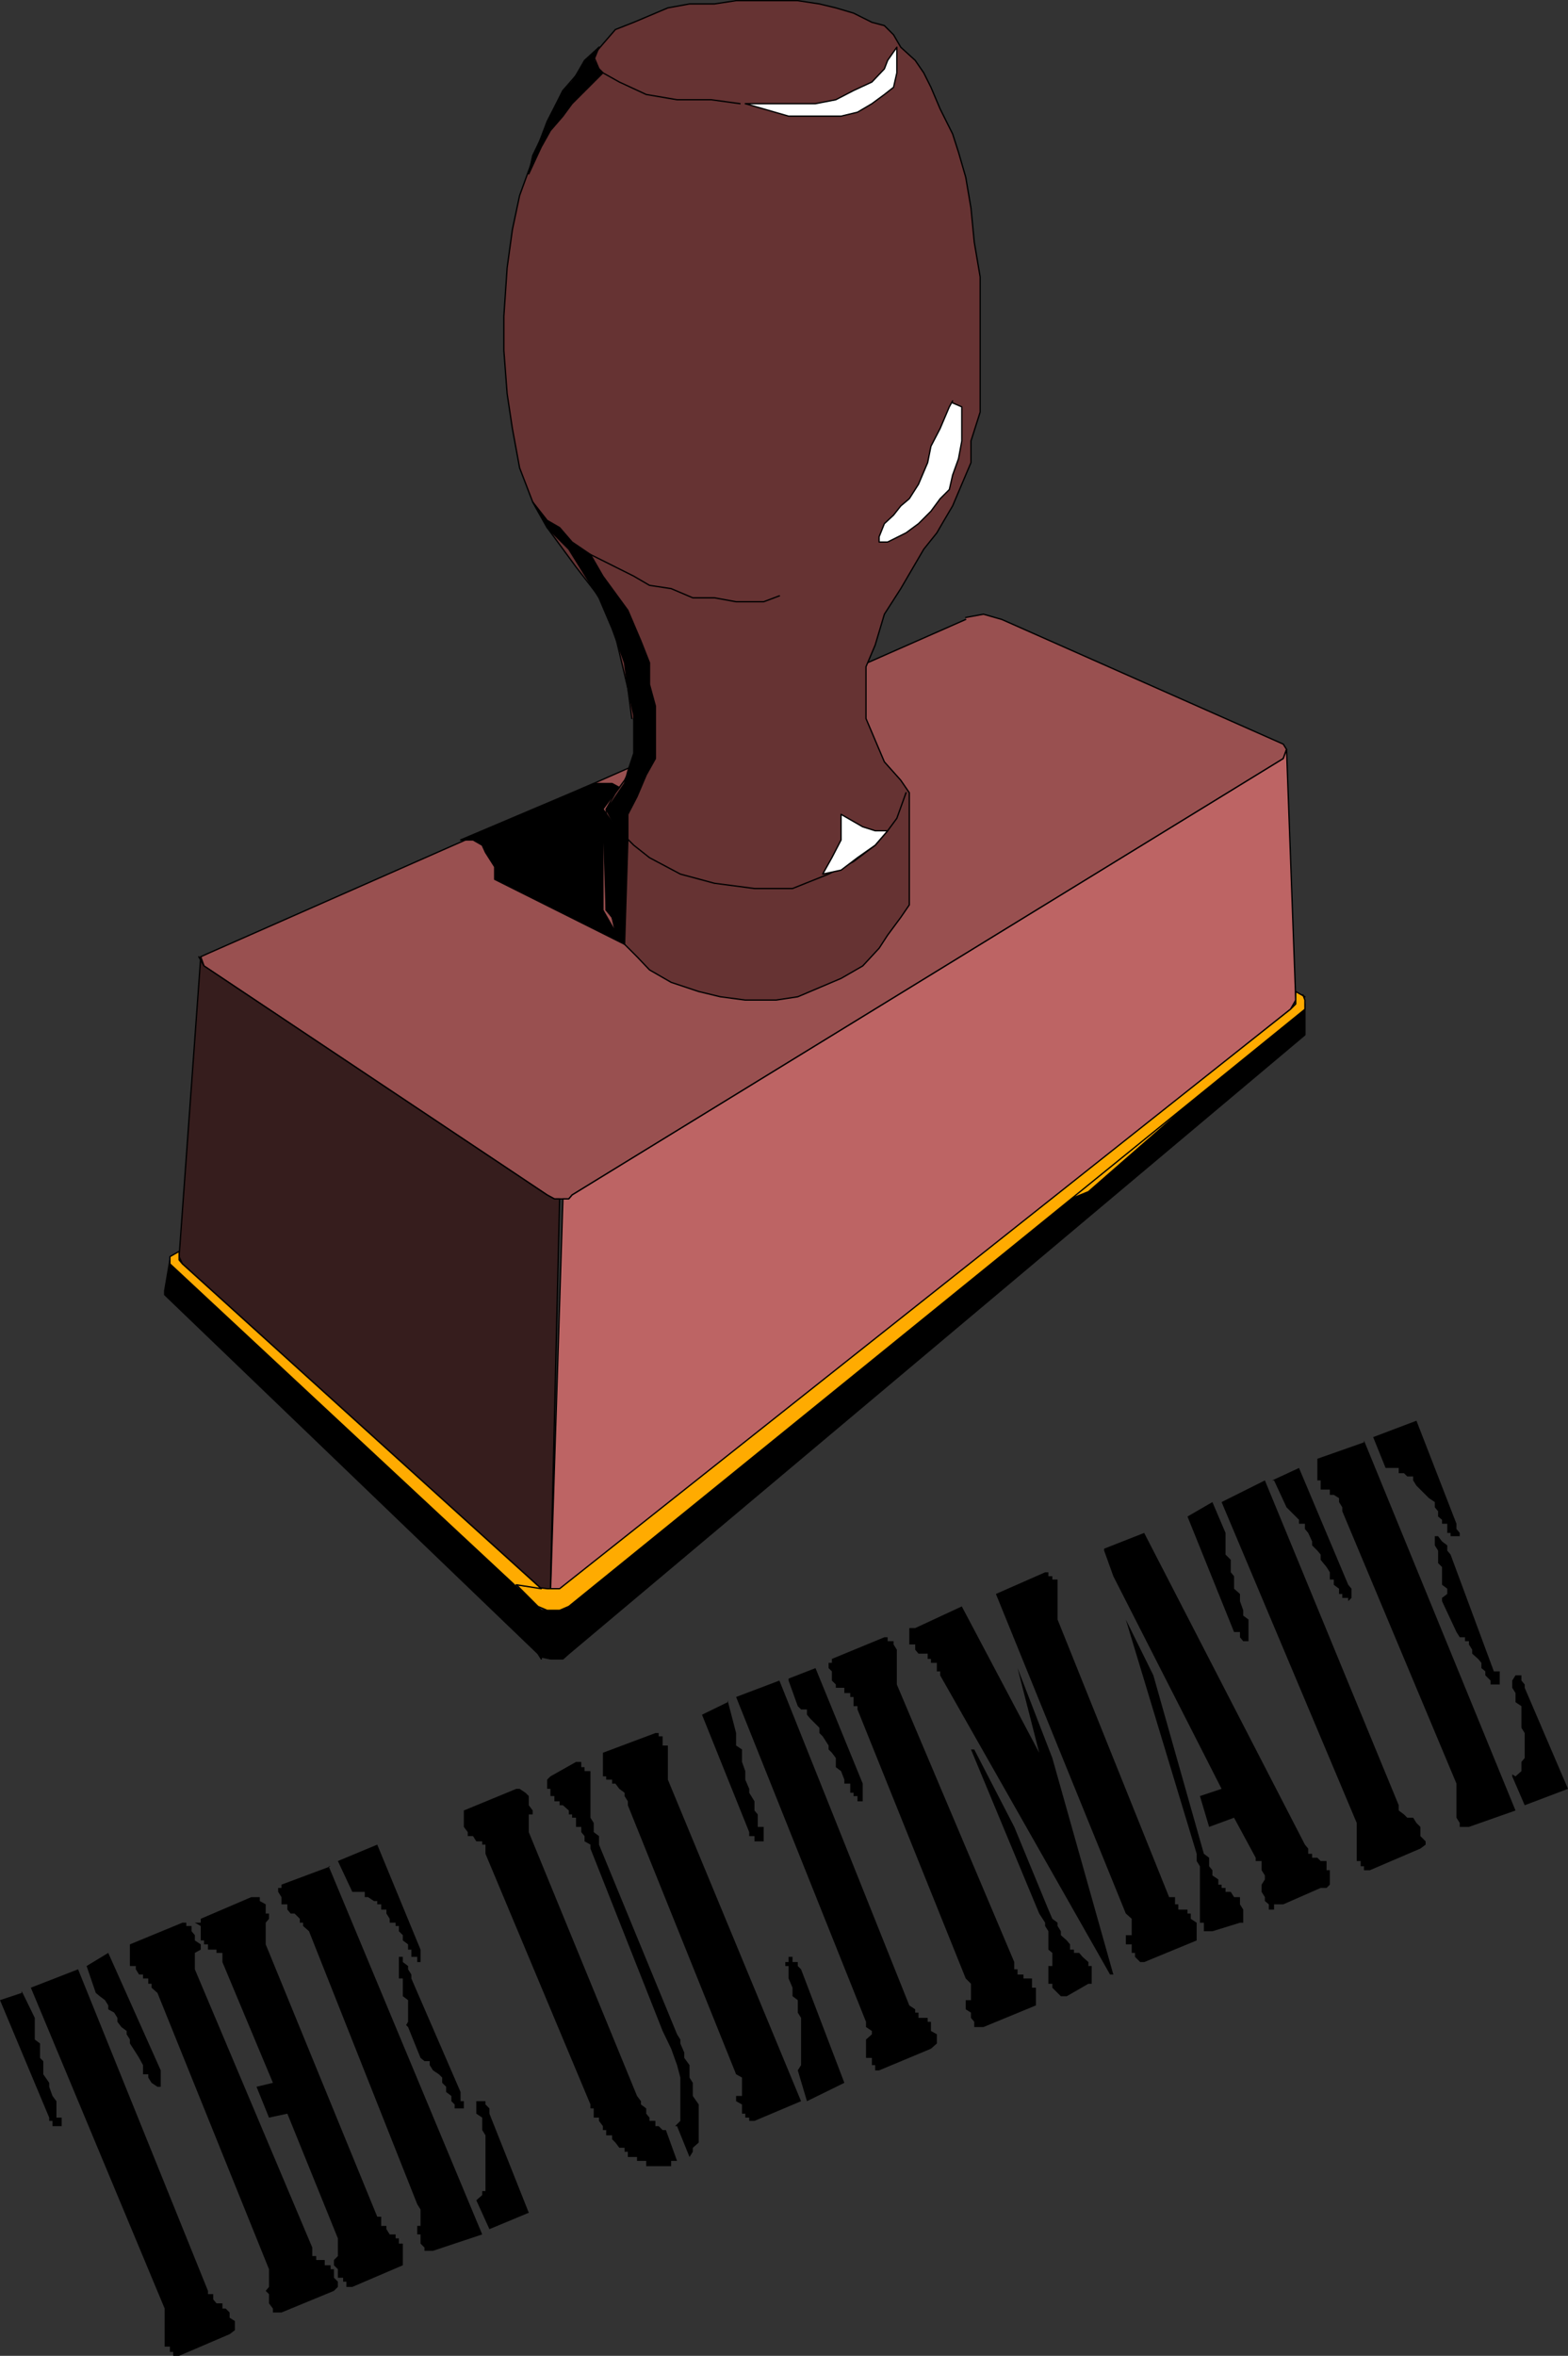 <?xml version="1.0" encoding="UTF-8" standalone="no"?>
<svg
   version="1.0"
   width="102.197mm"
   height="153.488mm"
   id="svg64"
   sodipodi:docname="The Ultimate.wmf"
   xmlns:inkscape="http://www.inkscape.org/namespaces/inkscape"
   xmlns:sodipodi="http://sodipodi.sourceforge.net/DTD/sodipodi-0.dtd"
   xmlns="http://www.w3.org/2000/svg"
   xmlns:svg="http://www.w3.org/2000/svg">
  <rect width="100%" height="100%" fill="#333333" stroke="none"/>
  <sodipodi:namedview
     id="namedview64"
     pagecolor="#ffffff"
     bordercolor="#000000"
     borderopacity="0.25"
     inkscape:showpageshadow="2"
     inkscape:pageopacity="0.0"
     inkscape:pagecheckerboard="0"
     inkscape:deskcolor="#d1d1d1"
     inkscape:document-units="mm" />
  <defs
     id="defs1">
    <pattern
       id="WMFhbasepattern"
       patternUnits="userSpaceOnUse"
       width="6"
       height="6"
       x="0"
       y="0" />
  </defs>
  <path
     style="fill:#995050;fill-opacity:1;fill-rule:evenodd;stroke:none"
     d="m 237.894,152.057 4.364,-0.808 4.525,1.293 69.332,30.702 0.808,1.293 -0.808,2.262 -175.188,107.458 -0.808,0.97 h -1.455 -2.101 l -1.778,-0.97 -84.524,-56.395 -0.808,-2.262 1.778,-0.808 186.663,-82.25 v 0 z"
     id="path1" />
  <path
     style="fill:none;stroke:#000000;stroke-width:0.323px;stroke-linecap:round;stroke-linejoin:round;stroke-miterlimit:4;stroke-dasharray:none;stroke-opacity:1"
     d="m 237.894,152.057 4.364,-0.808 4.525,1.293 69.332,30.702 0.808,1.293 -0.808,2.262 -175.188,107.458 -0.808,0.97 h -1.455 -2.101 l -1.778,-0.97 -84.524,-56.395 -0.808,-2.262 1.778,-0.808 186.663,-82.25 v 0"
     id="path2" />
  <path
     style="fill:#663333;fill-opacity:1;fill-rule:evenodd;stroke:none"
     d="m 155.633,176.942 -0.97,-7.433 -3.071,-12.927 -3.071,-8.403 -6.626,-8.564 -7.111,-9.695 -3.555,-6.302 -3.232,-8.403 -1.778,-9.695 -1.293,-8.564 -0.808,-10.665 v -8.403 l 0.808,-11.958 1.293,-9.372 1.778,-8.403 3.232,-8.888 3.555,-9.372 3.879,-7.595 5.333,-6.14 4.525,-5.333 3.071,-3.555 4.525,-1.778 3.071,-1.293 5.333,-2.262 5.333,-0.97 h 6.141 l 5.333,-0.808 h 4.525 6.141 4.525 l 5.333,0.808 4.04,0.97 4.364,1.293 4.525,2.262 3.071,0.808 2.263,2.262 1.778,3.07 3.555,3.232 2.101,3.07 1.778,3.555 2.263,5.333 3.071,6.14 1.455,4.525 1.778,6.14 1.293,7.595 0.808,8.403 1.455,8.564 v 6.625 9.372 10.665 6.625 l -2.263,7.11 v 5.333 l -2.263,5.333 -2.263,5.332 -2.101,3.555 -1.778,3.07 -3.232,4.04 -5.656,9.695 -4.04,6.302 -2.263,7.595 -2.263,5.333 v 6.625 6.14 l 2.263,5.333 2.263,5.333 4.04,4.525 2.101,3.07 v 27.632 l -2.101,3.07 -3.232,4.363 -2.101,3.232 -4.04,4.363 -5.333,3.07 -5.333,2.262 -5.333,2.262 -5.333,0.808 h -7.596 l -6.141,-0.808 -5.333,-1.293 -6.788,-2.262 -5.333,-3.07 -3.071,-3.232 -4.364,-4.363 -1.778,-5.333 -1.455,-1.778 v -24.885 l 2.263,-4.04 2.263,-3.07 2.263,-4.525 0.808,-5.333 -0.808,-5.333 v 0 z"
     id="path3" />
  <path
     style="fill:none;stroke:#000000;stroke-width:0.323px;stroke-linecap:round;stroke-linejoin:round;stroke-miterlimit:4;stroke-dasharray:none;stroke-opacity:1"
     d="m 155.633,176.942 -0.97,-7.433 -3.071,-12.927 -3.071,-8.403 -6.626,-8.564 -7.111,-9.695 -3.555,-6.302 -3.232,-8.403 -1.778,-9.695 -1.293,-8.564 -0.808,-10.665 v -8.403 l 0.808,-11.958 1.293,-9.372 1.778,-8.403 3.232,-8.888 3.555,-9.372 3.879,-7.595 5.333,-6.14 4.525,-5.333 3.071,-3.555 4.525,-1.778 3.071,-1.293 5.333,-2.262 5.333,-0.97 h 6.141 l 5.333,-0.808 h 4.525 6.141 4.525 l 5.333,0.808 4.04,0.97 4.364,1.293 4.525,2.262 3.071,0.808 2.263,2.262 1.778,3.07 3.555,3.232 2.101,3.07 1.778,3.555 2.263,5.333 3.071,6.14 1.455,4.525 1.778,6.14 1.293,7.595 0.808,8.403 1.455,8.564 v 6.625 9.372 10.665 6.625 l -2.263,7.11 v 5.333 l -2.263,5.333 -2.263,5.332 -2.101,3.555 -1.778,3.07 -3.232,4.04 -5.656,9.695 -4.04,6.302 -2.263,7.595 -2.263,5.333 v 6.625 6.14 l 2.263,5.333 2.263,5.333 4.04,4.525 2.101,3.07 v 27.632 l -2.101,3.07 -3.232,4.363 -2.101,3.232 -4.04,4.363 -5.333,3.07 -5.333,2.262 -5.333,2.262 -5.333,0.808 h -7.596 l -6.141,-0.808 -5.333,-1.293 -6.788,-2.262 -5.333,-3.07 -3.071,-3.232 -4.364,-4.363 -1.778,-5.333 -1.455,-1.778 v -24.885 l 2.263,-4.04 2.263,-3.07 2.263,-4.525 0.808,-5.333 -0.808,-5.333 v 0"
     id="path4" />
  <path
     style="fill:#bd6464;fill-opacity:1;fill-rule:evenodd;stroke:none"
     d="m 138.664,295.227 h 1.455 l 0.808,-0.97 175.188,-107.458 0.808,-2.262 2.263,61.728 -1.293,2.262 -179.229,142.685 h -2.101 l -0.97,1.293 z"
     id="path5" />
  <path
     style="fill:none;stroke:#000000;stroke-width:0.323px;stroke-linecap:round;stroke-linejoin:round;stroke-miterlimit:4;stroke-dasharray:none;stroke-opacity:1"
     d="m 138.664,295.227 h 1.455 l 0.808,-0.97 175.188,-107.458 0.808,-2.262 2.263,61.728 -1.293,2.262 -179.229,142.685 h -2.101 l -0.97,1.293 3.071,-97.278 v 0"
     id="path6" />
  <path
     style="fill:#361d1d;fill-opacity:1;fill-rule:evenodd;stroke:none"
     d="m 48.969,235.6 1.293,2.262 84.524,56.395 1.778,0.97 h 1.293 l -2.263,95.985 h -0.808 -1.455 l -88.402,-79.988 -0.808,-1.778 5.333,-73.847 v 0 z"
     id="path7" />
  <path
     style="fill:none;stroke:#000000;stroke-width:0.323px;stroke-linecap:round;stroke-linejoin:round;stroke-miterlimit:4;stroke-dasharray:none;stroke-opacity:1"
     d="m 48.969,235.6 1.293,2.262 84.524,56.395 1.778,0.97 h 1.293 l -2.263,95.985 h -0.808 -1.455 l -88.402,-79.988 -0.808,-1.778 5.333,-73.847 v 0"
     id="path8" />
  <path
     style="fill:#000000;fill-opacity:1;fill-rule:evenodd;stroke:none"
     d="m 133.331,408.018 1.455,-11.473 h -1.455 l -91.473,-86.29 -1.293,7.595 v 0.97 l 91.958,88.39 0.808,1.293 v 0 z"
     id="path9" />
  <path
     style="fill:none;stroke:#000000;stroke-width:0.323px;stroke-linecap:round;stroke-linejoin:round;stroke-miterlimit:4;stroke-dasharray:none;stroke-opacity:1"
     d="m 133.331,408.018 1.455,-11.473 h -1.455 l -91.473,-86.29 -1.293,7.595 v 0.97 l 91.958,88.39 0.808,1.293 v 0"
     id="path10" />
  <path
     style="fill:#000000;fill-opacity:1;fill-rule:evenodd;stroke:none"
     d="m 133.331,408.018 2.263,0.485 h 0.97 1.293 0.808 l 1.455,-1.293 181.33,-152.38 v -7.595 l -181.33,148.341 -2.263,0.97 h -1.293 -0.97 -0.808 l -1.455,11.958 v 0 z"
     id="path11" />
  <path
     style="fill:none;stroke:#000000;stroke-width:0.323px;stroke-linecap:round;stroke-linejoin:round;stroke-miterlimit:4;stroke-dasharray:none;stroke-opacity:1"
     d="m 133.331,408.018 2.263,0.485 h 0.97 1.293 0.808 l 1.455,-1.293 181.33,-152.38 v -7.595 l -181.33,148.341 -2.263,0.97 h -1.293 -0.97 -0.808 l -1.455,11.958 v 0"
     id="path12" />
  <path
     style="fill:#ffab00;fill-opacity:1;fill-rule:evenodd;stroke:none"
     d="m 260.035,296.035 59.958,-47.508 -21.333,18.26 -30.545,26.663 -7.596,3.07 v 0 z"
     id="path13" />
  <path
     style="fill:none;stroke:#000000;stroke-width:0.323px;stroke-linecap:round;stroke-linejoin:round;stroke-miterlimit:4;stroke-dasharray:none;stroke-opacity:1"
     d="m 260.035,296.035 59.958,-47.508 -21.333,18.26 -30.545,26.663 -7.596,3.07 v 0"
     id="path14" />
  <path
     style="fill:#ffab00;fill-opacity:1;fill-rule:evenodd;stroke:none"
     d="m 320.963,244.972 0.485,1.293 v 2.262 l -181.33,147.048 -2.263,0.97 h -1.293 -0.97 -0.808 l -2.263,-0.97 -5.333,-5.333 7.596,0.97 h 0.808 0.97 1.293 l 180.037,-142.685 1.293,-1.293 v -3.07 l 2.263,1.293 v 0 z"
     id="path15" />
  <path
     style="fill:none;stroke:#000000;stroke-width:0.323px;stroke-linecap:round;stroke-linejoin:round;stroke-miterlimit:4;stroke-dasharray:none;stroke-opacity:1"
     d="m 320.963,244.972 0.485,1.293 v 2.262 l -181.33,147.048 -2.263,0.97 h -1.293 -0.97 -0.808 l -2.263,-0.97 -5.333,-5.333 7.596,0.97 h 0.808 0.97 1.293 l 180.037,-142.685 1.293,-1.293 v -3.07 l 2.263,1.293 v 0"
     id="path16" />
  <path
     style="fill:#ffab00;fill-opacity:1;fill-rule:evenodd;stroke:none"
     d="M 126.704,390.243 41.858,311.225 v -1.778 l 2.263,-1.293 v 2.101 l 0.808,0.97 88.402,79.988 -6.141,-0.97 v 0 z"
     id="path17" />
  <path
     style="fill:none;stroke:#000000;stroke-width:0.323px;stroke-linecap:round;stroke-linejoin:round;stroke-miterlimit:4;stroke-dasharray:none;stroke-opacity:1"
     d="M 126.704,390.243 41.858,311.225 v -1.778 l 2.263,-1.293 v 2.101 l 0.808,0.97 88.402,79.988 -6.141,-0.97 v 0"
     id="path18" />
  <path
     style="fill:#ffffff;fill-opacity:1;fill-rule:evenodd;stroke:none"
     d="m 220.925,11.635 -2.263,3.232 -0.808,2.101 -3.071,3.232 -4.525,2.101 -4.364,2.262 -5.01,0.97 h -5.656 -11.636 l 4.525,1.293 6.141,1.778 h 7.596 5.333 l 4.04,-0.97 3.555,-2.101 3.071,-2.262 2.263,-1.778 0.808,-3.555 v -3.07 z"
     id="path19" />
  <path
     style="fill:none;stroke:#000000;stroke-width:0.323px;stroke-linecap:round;stroke-linejoin:round;stroke-miterlimit:4;stroke-dasharray:none;stroke-opacity:1"
     d="m 220.925,11.635 -2.263,3.232 -0.808,2.101 -3.071,3.232 -4.525,2.101 -4.364,2.262 -5.01,0.97 h -5.656 -11.636 l 4.525,1.293 6.141,1.778 h 7.596 5.333 l 4.04,-0.97 3.555,-2.101 3.071,-2.262 2.263,-1.778 0.808,-3.555 v -3.07 -3.232 0"
     id="path20" />
  <path
     style="fill:none;stroke:#000000;stroke-width:0.323px;stroke-linecap:round;stroke-linejoin:round;stroke-miterlimit:4;stroke-dasharray:none;stroke-opacity:1"
     d="m 182.299,25.531 -7.111,-0.97 h -8.404 l -7.596,-1.293 -6.626,-3.07 -4.04,-2.262 -0.97,-0.97 -1.293,-3.07 1.293,-2.262"
     id="path21" />
  <path
     style="fill:#ffffff;fill-opacity:1;fill-rule:evenodd;stroke:none"
     d="m 234.662,98.732 -0.808,1.454 -2.263,5.333 -2.263,4.363 -0.808,4.04 -2.263,5.333 -2.263,3.555 -2.101,1.778 -1.778,2.262 -2.263,2.101 -1.293,3.232 v 1.293 h 2.101 l 4.525,-2.262 3.071,-2.262 3.071,-3.07 2.263,-3.07 2.263,-2.262 0.808,-3.555 1.455,-4.04 0.808,-4.363 v -3.07 -3.232 -2.101 l -2.263,-0.97 v 0 z"
     id="path22" />
  <path
     style="fill:none;stroke:#000000;stroke-width:0.323px;stroke-linecap:round;stroke-linejoin:round;stroke-miterlimit:4;stroke-dasharray:none;stroke-opacity:1"
     d="m 234.662,98.732 -0.808,1.454 -2.263,5.333 -2.263,4.363 -0.808,4.04 -2.263,5.333 -2.263,3.555 -2.101,1.778 -1.778,2.262 -2.263,2.101 -1.293,3.232 v 1.293 h 2.101 l 4.525,-2.262 3.071,-2.262 3.071,-3.07 2.263,-3.07 2.263,-2.262 0.808,-3.555 1.455,-4.04 0.808,-4.363 v -3.07 -3.232 -2.101 l -2.263,-0.97 v 0"
     id="path23" />
  <path
     style="fill:none;stroke:#000000;stroke-width:0.323px;stroke-linecap:round;stroke-linejoin:round;stroke-miterlimit:4;stroke-dasharray:none;stroke-opacity:1"
     d="m 191.996,146.725 -3.879,1.454 h -6.788 l -5.333,-0.97 h -5.333 l -5.333,-2.262 -5.333,-0.808 -3.879,-2.262 -4.525,-2.262 -6.141,-3.07"
     id="path24" />
  <path
     style="fill:none;stroke:#000000;stroke-width:0.323px;stroke-linecap:round;stroke-linejoin:round;stroke-miterlimit:4;stroke-dasharray:none;stroke-opacity:1"
     d="m 148.037,199.242 3.555,4.363 4.525,4.525 3.879,3.07 7.596,4.04 8.404,2.262 9.858,1.293 h 9.374 l 8.889,-3.555 6.141,-3.07 5.333,-4.04 3.071,-3.555 2.263,-3.07 2.263,-6.302"
     id="path25" />
  <path
     style="fill:#ffffff;fill-opacity:1;fill-rule:evenodd;stroke:none"
     d="m 218.662,204.574 h -3.071 l -3.071,-0.97 -5.333,-3.07 v 6.302 l -2.263,4.363 -2.263,4.04 4.525,-0.97 4.04,-3.07 4.364,-3.07 z"
     id="path26" />
  <path
     style="fill:none;stroke:#000000;stroke-width:0.323px;stroke-linecap:round;stroke-linejoin:round;stroke-miterlimit:4;stroke-dasharray:none;stroke-opacity:1"
     d="m 218.662,204.574 h -3.071 l -3.071,-0.97 -5.333,-3.07 v 6.302 l -2.263,4.363 -2.263,4.04 4.525,-0.97 4.04,-3.07 4.364,-3.07 3.071,-3.555 v 0"
     id="path27" />
  <path
     style="fill:#000000;fill-opacity:1;fill-rule:evenodd;stroke:none"
     d="m 159.189,190.839 -2.263,5.333 -2.263,4.363 v 6.302 l -3.071,-3.232 -2.263,-4.363 1.455,-1.778 3.071,-4.525 0.808,-3.07 1.455,-4.363 v -5.332 -4.04 l -1.455,-6.625 -0.808,-6.302 -3.071,-8.403 -3.232,-7.595 -7.434,-11.958 -5.333,-5.333 -3.555,-6.302 3.555,4.525 3.071,1.778 3.071,3.555 4.525,3.07 3.071,5.333 6.141,8.403 3.232,7.595 2.101,5.333 v 5.333 l 1.455,5.332 v 5.333 7.595 z"
     id="path28" />
  <path
     style="fill:none;stroke:#000000;stroke-width:0.323px;stroke-linecap:round;stroke-linejoin:round;stroke-miterlimit:4;stroke-dasharray:none;stroke-opacity:1"
     d="m 159.189,190.839 -2.263,5.333 -2.263,4.363 v 6.302 l -3.071,-3.232 -2.263,-4.363 1.455,-1.778 3.071,-4.525 0.808,-3.07 1.455,-4.363 v -5.332 -4.04 l -1.455,-6.625 -0.808,-6.302 -3.071,-8.403 -3.232,-7.595 -7.434,-11.958 -5.333,-5.333 -3.555,-6.302 3.555,4.525 3.071,1.778 3.071,3.555 4.525,3.07 3.071,5.333 6.141,8.403 3.232,7.595 2.101,5.333 v 5.333 l 1.455,5.332 v 5.333 7.595 l -2.263,4.04 v 0"
     id="path29" />
  <path
     style="fill:#000000;fill-opacity:1;fill-rule:evenodd;stroke:none"
     d="m 146.26,192.94 h 4.525 l 1.778,0.97 -1.778,2.262 -2.263,3.07 v 24.885 l 3.071,5.333 2.263,3.07 -31.999,-15.998 v -3.07 l -2.263,-3.555 -0.808,-1.778 -2.263,-1.293 h -3.071 z"
     id="path30" />
  <path
     style="fill:none;stroke:#000000;stroke-width:0.323px;stroke-linecap:round;stroke-linejoin:round;stroke-miterlimit:4;stroke-dasharray:none;stroke-opacity:1"
     d="m 146.26,192.94 h 4.525 l 1.778,0.97 -1.778,2.262 -2.263,3.07 v 24.885 l 3.071,5.333 2.263,3.07 -31.999,-15.998 v -3.07 l -2.263,-3.555 -0.808,-1.778 -2.263,-1.293 h -3.071 l 32.807,-13.897 v 0"
     id="path31" />
  <path
     style="fill:#000000;fill-opacity:1;fill-rule:evenodd;stroke:none"
     d="m 149.33,223.642 1.455,2.262 0.808,3.555 2.263,3.07 0.808,-25.693 -3.071,-3.232 -3.071,-4.363 0.808,24.885 v 0 z"
     id="path32" />
  <path
     style="fill:none;stroke:#000000;stroke-width:0.323px;stroke-linecap:round;stroke-linejoin:round;stroke-miterlimit:4;stroke-dasharray:none;stroke-opacity:1"
     d="m 149.33,223.642 1.455,2.262 0.808,3.555 2.263,3.07 0.808,-25.693 -3.071,-3.232 -3.071,-4.363 0.808,24.885 v 0"
     id="path33" />
  <path
     style="fill:#000000;fill-opacity:1;fill-rule:evenodd;stroke:none"
     d="m 140.926,20.199 -2.263,2.101 -3.071,6.302 -2.263,5.333 -2.101,4.363 -0.97,4.525 3.071,-6.625 2.263,-4.04 3.071,-3.555 2.263,-3.07 2.263,-2.262 3.071,-3.07 2.263,-2.262 -0.97,-0.97 -1.293,-2.101 1.293,-3.232 -3.555,3.232 z"
     id="path34" />
  <path
     style="fill:none;stroke:#000000;stroke-width:0.323px;stroke-linecap:round;stroke-linejoin:round;stroke-miterlimit:4;stroke-dasharray:none;stroke-opacity:1"
     d="m 140.926,20.199 -2.263,2.101 -3.071,6.302 -2.263,5.333 -2.101,4.363 -0.97,4.525 3.071,-6.625 2.263,-4.04 3.071,-3.555 2.263,-3.07 2.263,-2.262 3.071,-3.07 2.263,-2.262 -0.97,-0.97 -1.293,-2.101 1.293,-3.232 -3.555,3.232 -3.071,5.333 v 0"
     id="path35" />
  <path
     style="fill:#000000;fill-opacity:1;fill-rule:evenodd;stroke:none"
     d="m 335.993,354.693 37.333,91.137 -11.475,4.04 h -0.97 -1.293 v -0.97 l -0.808,-1.293 v -0.808 -0.97 -1.293 -0.97 -1.293 -0.808 -0.97 -1.293 l -28.121,-67.06 v -0.97 l -0.808,-1.293 v -0.97 l -1.293,-0.808 h -0.97 v -1.293 h -0.808 -1.455 v -0.97 -1.293 h -0.808 v -0.97 -0.808 -1.293 -0.97 -1.293 l 11.475,-4.04 v 0 z"
     id="path36" />
  <path
     style="fill:#000000;fill-opacity:1;fill-rule:evenodd;stroke:none"
     d="m 372.518,436.942 0.808,0.485 1.455,-1.293 v -0.97 -1.293 l 0.808,-0.97 v -2.101 -2.262 -1.778 l -0.808,-1.293 v -0.97 -1.293 -0.97 -1.293 -0.808 l -1.455,-0.97 v -1.293 -0.97 l -0.808,-1.293 v -0.808 -0.97 l 0.808,-1.293 h 1.455 v 1.293 l 0.808,0.97 v 0.808 l 10.666,24.885 -10.666,4.04 -3.071,-7.11 v 0 z"
     id="path37" />
  <path
     style="fill:#000000;fill-opacity:1;fill-rule:evenodd;stroke:none"
     d="m 338.256,353.885 10.666,-4.04 9.858,25.37 v 1.293 l 0.808,0.97 v 0.808 h -0.808 -1.455 v -0.808 h -0.808 v -0.97 -1.293 h -1.293 v -0.97 l -0.97,-0.808 v -1.293 l -0.808,-0.97 v -1.293 l -1.455,-0.97 -0.808,-0.808 -1.293,-1.293 -0.97,-0.97 -0.808,-1.293 v -0.97 h -1.455 l -0.808,-0.808 h -1.293 v -1.293 h -0.97 -0.808 -1.455 z"
     id="path38" />
  <path
     style="fill:#000000;fill-opacity:1;fill-rule:evenodd;stroke:none"
     d="m 355.225,394.282 v -0.808 l 1.293,-0.97 v -1.293 l -1.293,-0.97 v -1.293 -0.808 -0.97 -1.293 l -0.97,-0.97 v -0.808 -1.293 -0.97 l -0.808,-1.293 v -0.97 -1.293 h 0.808 l 0.97,1.293 1.293,0.97 v 1.293 l 0.808,0.97 10.666,28.763 h 1.455 v 0.97 1.293 0.97 h -1.455 -0.808 v -0.97 l -1.293,-1.293 v -0.97 l -0.97,-0.808 v -1.293 l -0.808,-0.97 -1.455,-1.293 v -0.97 l -0.808,-1.293 v -0.808 h -0.97 v -0.97 h -1.293 l -0.808,-1.293 z"
     id="path39" />
  <path
     style="fill:#000000;fill-opacity:1;fill-rule:evenodd;stroke:none"
     d="m 313.367,364.55 6.626,-3.07 12.121,28.763 0.808,0.97 v 1.293 0.97 l -0.808,0.808 v -0.808 h -1.455 v -0.97 h -0.808 v -1.293 l -1.293,-0.97 v -1.293 h -0.97 v -1.778 l -0.808,-1.293 -1.455,-1.778 v -1.293 l -0.808,-0.97 -1.293,-1.293 v -0.97 l -0.97,-2.101 -0.808,-0.97 v -1.293 h -1.455 v -0.97 l -0.808,-0.808 -1.293,-1.293 -0.97,-0.97 -3.071,-6.625 v 0 z"
     id="path40" />
  <path
     style="fill:#000000;fill-opacity:1;fill-rule:evenodd;stroke:none"
     d="m 298.661,369.882 3.232,7.595 v 0.808 1.293 0.97 1.293 0.97 l 1.293,1.293 v 0.808 2.262 l 0.808,0.97 v 0.808 2.262 l 1.455,1.293 v 1.778 l 0.808,2.262 v 1.293 l 1.293,0.97 v 2.101 0.97 1.293 0.97 h -1.293 l -0.808,-0.97 v -1.293 h -1.455 l -11.475,-28.44 z"
     id="path41" />
  <path
     style="fill:#000000;fill-opacity:1;fill-rule:evenodd;stroke:none"
     d="m 300.923,369.882 10.666,-5.333 32.969,79.988 v 1.293 l 1.293,0.97 0.808,0.808 h 1.455 l 0.808,1.293 0.97,0.97 v 1.293 0.97 l 1.293,1.293 v 0.808 l -1.293,0.97 -12.444,5.333 h -1.455 v -0.97 h -0.808 v -1.293 h -0.97 v -0.808 -0.97 -1.293 -0.97 -0.808 -1.293 -0.97 -1.293 -0.97 z"
     id="path42" />
  <path
     style="fill:#000000;fill-opacity:1;fill-rule:evenodd;stroke:none"
     d="m 271.994,381.355 9.858,-3.878 39.595,76.756 0.808,0.97 v 1.293 h 0.97 v 0.97 h 1.293 l 0.808,0.808 h 1.455 v 1.293 0.97 h 0.808 v 1.293 0.97 1.293 l -0.808,0.808 h -1.455 l -9.212,4.04 h -1.455 -0.808 v 1.293 h -1.293 v -1.293 l -0.97,-0.808 v -0.97 l -0.808,-1.293 v -0.97 -0.808 l 0.808,-1.293 v -0.97 l -0.808,-1.293 v -0.97 -1.293 h -1.455 v -0.808 l -5.333,-9.857 -6.141,2.262 -2.263,-7.595 5.333,-1.778 -26.666,-52.356 -2.263,-6.302 v 0 z"
     id="path43" />
  <path
     style="fill:#000000;fill-opacity:1;fill-rule:evenodd;stroke:none"
     d="m 277.328,398.807 6.788,13.735 12.444,43.953 1.293,0.97 v 0.808 1.293 l 0.808,0.97 v 1.293 l 1.455,0.97 v 1.293 h 0.808 v 0.808 h 0.97 v 0.97 h 1.293 l 0.808,1.293 h 1.455 v 0.97 0.808 l 0.808,1.293 v 0.97 1.293 0.97 h -0.808 l -6.788,2.101 h -0.808 -1.293 v -1.293 -0.808 h -0.97 v -0.97 -1.293 -0.97 -1.293 -0.808 -0.97 -1.293 -1.778 -1.293 -0.97 -1.293 -0.97 l -0.808,-1.293 v -0.808 -0.97 z"
     id="path44" />
  <path
     style="fill:#000000;fill-opacity:1;fill-rule:evenodd;stroke:none"
     d="m 255.995,431.61 -5.333,-20.845 8.565,22.138 15.03,53.325 h -0.808 l -41.858,-73.686 v -0.97 h -0.808 v -0.808 -1.293 h -1.455 v -0.97 h -0.808 v -1.293 h -0.97 -1.293 l -0.808,-0.97 v -1.293 h -1.455 v -0.808 -0.97 -1.293 -0.97 h 1.455 l 11.475,-5.332 z"
     id="path45" />
  <path
     style="fill:#000000;fill-opacity:1;fill-rule:evenodd;stroke:none"
     d="m 239.187,430.802 h 0.808 l 9.858,19.068 8.404,20.36 0.97,2.262 1.293,0.97 v 0.808 l 0.808,1.293 v 0.97 l 1.455,1.293 0.808,0.97 v 1.293 h 0.97 v 0.808 h 1.293 l 0.808,0.97 1.455,1.293 v 0.97 h 0.808 v 0.808 1.293 0.97 1.293 h -0.808 l -5.333,3.07 H 261.328 l -0.808,-0.808 -1.293,-1.293 v -0.97 h -0.97 v -1.293 -0.97 -1.293 -0.808 h 0.97 v -0.97 -1.293 -0.97 l -0.97,-0.808 v -1.293 -0.97 -1.293 -0.97 l -0.808,-1.293 V 473.462 l -1.455,-2.262 z"
     id="path46" />
  <path
     style="fill:#000000;fill-opacity:1;fill-rule:evenodd;stroke:none"
     d="m 277.328,471.2 -31.999,-78.695 12.121,-5.333 h 0.808 v 0.97 h 0.97 v 0.808 h 1.293 v 1.293 0.97 1.293 0.97 0.808 1.293 0.97 1.293 0.97 l 27.474,68.353 h 1.455 v 0.97 0.808 h 0.808 v 1.293 h 0.97 1.293 v 0.97 h 0.808 v 1.293 l 1.455,0.97 v 0.808 1.293 0.97 1.293 l -12.929,5.332 h -0.97 l -1.293,-1.293 v -0.97 h -0.808 v -0.808 -1.293 h -1.455 v -0.97 -1.293 h 1.455 v -0.97 -1.293 -0.808 -0.97 z"
     id="path47" />
  <path
     style="fill:#000000;fill-opacity:1;fill-rule:evenodd;stroke:none"
     d="m 237.894,487.197 -26.666,-66.252 v -0.808 h -0.97 v -0.97 -1.293 h -0.808 v -0.97 h -1.455 v -1.293 h -0.808 -1.293 v -0.808 l -0.97,-0.97 v -1.293 -0.97 l -0.808,-0.808 v -1.293 h 0.808 v -0.97 l 12.929,-5.333 h 0.808 v 0.97 h 1.455 v 0.808 l 0.808,1.293 v 0.97 1.293 0.97 1.293 0.808 0.97 1.293 0.97 l 28.929,68.353 v 0.97 0.808 h 0.808 v 1.293 h 1.455 v 0.97 h 0.808 1.293 v 1.293 0.97 h 0.97 v 1.293 0.808 0.97 1.293 l -12.929,5.332 h -0.808 -1.455 v -1.293 l -0.808,-0.97 v -1.293 l -1.293,-0.808 v -0.97 -1.293 h 1.293 v -0.97 -0.808 -1.293 -0.97 z"
     id="path48" />
  <path
     style="fill:#000000;fill-opacity:1;fill-rule:evenodd;stroke:none"
     d="m 194.259,413.35 6.626,-2.585 11.636,28.44 v 1.293 0.97 0.808 1.293 h -1.293 v -1.293 h -0.97 v -0.808 h -0.808 v -0.97 -1.293 h -1.455 v -0.97 l -0.808,-2.101 -1.293,-0.97 v -2.262 l -0.97,-1.293 -0.808,-0.808 v -0.97 l -1.455,-2.262 -0.808,-0.808 v -1.293 l -0.97,-0.97 -1.293,-1.293 -0.808,-0.97 v -1.293 h -1.455 l -0.808,-0.808 -2.263,-6.302 v 0 z"
     id="path49" />
  <path
     style="fill:#000000;fill-opacity:1;fill-rule:evenodd;stroke:none"
     d="m 179.229,418.683 2.101,8.08 v 0.808 0.97 1.293 l 1.455,0.97 v 0.808 1.293 0.97 l 0.808,2.262 v 1.293 0.808 l 0.97,2.262 v 0.97 l 1.293,2.101 v 2.262 l 0.808,0.97 v 0.808 2.262 h 1.455 v 1.293 0.97 1.293 h -1.455 -0.808 v -1.293 h -1.293 v -0.97 l -11.636,-28.925 6.303,-3.07 v 0 z"
     id="path50" />
  <path
     style="fill:#000000;fill-opacity:1;fill-rule:evenodd;stroke:none"
     d="m 181.33,417.875 10.666,-4.04 31.999,79.988 1.455,0.97 v 0.808 h 0.808 v 1.293 h 1.293 0.97 v 0.97 h 0.808 v 1.293 0.97 l 1.455,0.808 v 1.293 0.97 l -1.455,1.293 -12.767,5.333 h -0.97 v -1.293 h -0.808 v -0.97 -0.808 h -1.455 v -1.293 -0.97 -1.293 -0.97 l 1.455,-1.293 v -0.808 l -1.455,-0.97 v -1.293 z"
     id="path51" />
  <path
     style="fill:#000000;fill-opacity:1;fill-rule:evenodd;stroke:none"
     d="m 196.036,509.335 0.485,0.485 0.808,-1.293 v -0.97 -0.808 -1.293 -0.97 -1.293 -0.97 -1.293 -0.808 -0.97 -1.293 -0.97 l -0.808,-1.293 v -0.808 -0.97 -1.293 l -1.293,-0.97 v -0.808 -1.293 l -0.97,-2.262 v -0.97 -1.293 -0.808 h -0.808 v -0.97 h 0.808 v -1.293 h 0.97 v 1.293 h 1.293 v 0.97 l 0.808,0.808 10.666,27.955 -9.212,4.525 -2.263,-7.595 v 0 z"
     id="path52" />
  <path
     style="fill:#000000;fill-opacity:1;fill-rule:evenodd;stroke:none"
     d="m 181.33,510.79 -26.666,-66.252 v -0.97 l -0.808,-1.293 v -0.808 l -1.293,-0.97 -0.97,-1.293 h -0.808 v -0.97 h -1.455 v -0.808 h -0.808 v -1.293 -0.97 -1.293 -0.97 -1.293 l 12.929,-4.848 h 0.808 v 0.808 h 0.97 v 0.97 1.293 h 1.293 v 0.97 0.808 1.293 0.97 1.293 0.97 1.293 0.808 l 32.807,79.18 -11.475,4.848 h -1.293 v -0.808 h -0.97 v -0.97 h -0.808 v -1.293 -0.97 l -1.455,-0.808 v -1.293 h 1.455 v -0.97 -1.293 -0.97 -1.293 z"
     id="path53" />
  <path
     style="fill:#000000;fill-opacity:1;fill-rule:evenodd;stroke:none"
     d="m 166.3,523.555 1.293,-1.293 v -1.778 -3.07 -2.262 -3.555 l -0.808,-3.07 -1.455,-4.04 -2.101,-4.363 -17.777,-44.922 v -0.97 l -1.455,-0.808 v -1.293 l -0.808,-0.97 v -1.293 h -1.293 v -0.97 -1.293 h -0.97 v -0.808 h -0.808 v -0.97 l -1.455,-1.293 h -0.808 v -0.97 h -1.293 v -1.293 h -0.97 v -0.808 -0.97 h -0.808 v -1.293 -0.97 l 0.808,-0.808 6.303,-3.555 h 1.293 v 1.293 h 0.808 v 0.97 h 1.455 v 1.293 0.808 0.97 1.293 0.97 0.808 1.293 0.97 1.293 1.778 l 0.808,1.293 v 0.97 1.293 l 1.293,0.97 v 1.293 0.808 l 19.232,46.7 0.808,1.293 v 0.97 l 0.97,2.262 v 1.293 l 1.293,1.778 v 1.293 1.778 l 0.808,1.293 v 2.262 0.97 l 1.455,2.101 v 0.97 1.293 1.778 1.293 0.97 1.293 0.97 0.808 l -1.455,1.293 v 0.97 l -0.808,1.293 -3.071,-7.595 v 0 z"
     id="path54" />
  <path
     style="fill:#000000;fill-opacity:1;fill-rule:evenodd;stroke:none"
     d="m 164.037,524.525 2.747,7.595 h -1.455 v 1.293 h -0.808 -1.293 -0.97 -0.808 -1.455 -0.808 v -1.293 h -1.293 -0.97 v -0.97 h -0.808 -1.455 v -1.293 h -0.808 v -0.97 h -1.293 l -0.97,-1.293 -0.808,-0.808 v -0.97 h -1.455 v -1.293 h -0.808 v -0.97 l -0.97,-1.293 v -0.808 h -1.293 v -0.97 -1.293 h -0.808 v -0.97 l -25.858,-61.728 v -1.293 -0.97 h -0.808 v -0.808 h -1.455 l -0.808,-1.293 h -1.293 v -0.97 l -0.97,-1.293 v -0.97 -1.293 -0.808 -0.97 l 12.929,-5.332 h 0.808 l 1.455,0.97 0.808,0.808 v 1.293 0.97 l 0.97,1.293 v 0.97 h -0.97 v 0.808 1.293 0.97 1.293 l 26.666,64.96 0.97,1.293 v 0.808 l 1.293,0.97 v 1.293 l 0.808,0.97 v 0.808 h 1.455 v 1.293 h 0.808 l 0.97,0.97 h 1.293 v 0 z"
     id="path55" />
  <path
     style="fill:#000000;fill-opacity:1;fill-rule:evenodd;stroke:none"
     d="m 80.968,459.565 37.817,90.653 -12.121,4.04 h -0.808 -1.293 v -0.808 l -0.97,-0.97 v -1.293 -0.97 h -0.808 v -1.293 -0.808 h 0.808 v -0.97 -1.293 -0.97 -0.808 l -0.808,-1.293 -26.666,-67.222 -1.455,-1.293 V 473.462 H 73.857 v -0.97 l -1.293,-1.293 H 71.594 l -0.808,-0.97 v -1.293 H 69.332 v -0.808 -0.97 l -0.808,-1.293 v -0.97 h 0.808 v -0.808 l 12.121,-4.525 v 0 z"
     id="path56" />
  <path
     style="fill:#000000;fill-opacity:1;fill-rule:evenodd;stroke:none"
     d="m 117.331,541.33 v 0.485 l 1.455,-1.293 v -0.97 h 0.808 v -1.293 -0.808 -0.97 -1.293 -1.778 -2.262 -2.262 -1.293 -0.808 -0.97 l -0.808,-1.293 v -0.97 -1.293 -0.808 l -1.455,-0.97 v -1.293 -0.97 -0.808 h 1.455 0.808 v 0.808 l 0.97,0.97 v 1.293 l 9.697,24.4 -9.697,4.04 -3.232,-7.11 v 0 z"
     id="path57" />
  <path
     style="fill:#000000;fill-opacity:1;fill-rule:evenodd;stroke:none"
     d="m 83.231,458.272 9.697,-4.04 10.666,25.855 v 0.808 0.97 1.293 h -0.808 v -1.293 h -1.455 v -0.97 -0.808 h -0.808 v -1.293 l -1.293,-0.97 v -1.293 l -0.97,-0.97 v -1.293 H 97.453 V 473.462 h -1.455 v -0.97 l -0.808,-1.293 v -0.97 h -1.293 v -1.293 h -0.97 v -0.808 h -0.808 l -1.455,-0.97 h -0.808 v -1.293 H 88.564 87.594 86.786 Z"
     id="path58" />
  <path
     style="fill:#000000;fill-opacity:1;fill-rule:evenodd;stroke:none"
     d="m 100.038,498.67 0.485,-0.808 v -0.97 -1.293 -0.808 -0.97 -1.293 l -1.293,-0.97 v -0.808 -1.293 -0.97 -1.293 h -0.97 v -0.97 -1.293 -0.808 -0.97 -1.293 h 0.97 v 1.293 l 1.293,0.97 v 0.808 l 0.808,1.293 v 0.97 l 12.121,27.955 v 0.97 1.293 h 0.808 v 0.808 0.97 h -0.808 -1.455 v -0.97 l -0.808,-0.808 v -1.293 l -1.293,-0.97 v -1.293 l -0.97,-0.97 v -1.293 l -0.808,-0.808 -1.455,-0.97 -0.808,-1.293 v -0.97 h -1.293 l -0.97,-0.808 -3.071,-7.595 v 0 z"
     id="path59" />
  <path
     style="fill:#000000;fill-opacity:1;fill-rule:evenodd;stroke:none"
     d="m 66.261,558.782 -27.474,-68.03 -1.455,-1.293 v -0.97 h -0.808 v -1.293 h -1.293 v -0.97 h -0.97 l -0.808,-1.293 v -0.808 h -1.455 v -0.97 -1.293 -0.97 -0.808 -1.293 l 12.929,-5.332 h 0.97 v 0.808 h 1.293 v 1.293 l 0.808,0.97 v 1.293 l 1.455,0.97 v 1.293 l -1.455,0.808 v 0.97 1.293 0.97 0.808 l 28.929,68.515 v 0.808 1.293 h 0.97 v 0.97 h 1.293 0.808 v 1.293 h 1.455 v 0.97 h 0.808 v 1.293 0.808 l 0.97,0.97 v 1.293 l -0.97,0.97 -12.929,5.333 h -0.808 -1.293 v -0.97 l -0.97,-1.293 v -0.97 -1.293 l -0.808,-0.808 0.808,-0.97 v -1.293 -0.97 -0.808 z"
     id="path60" />
  <path
     style="fill:#000000;fill-opacity:1;fill-rule:evenodd;stroke:none"
     d="M 67.231,512.89 54.787,483.157 v -1.293 -0.97 h -1.455 v -0.808 h -0.808 -1.293 v -1.293 h -0.97 v -0.97 h -0.808 v -1.293 -0.97 -1.293 L 47.999,473.462 h 1.455 v -0.97 l 12.444,-5.333 h 1.293 0.808 v 0.97 l 1.455,0.808 v 1.293 0.97 h 0.808 v 1.293 l -0.808,0.97 v 0.808 1.293 0.97 1.293 0.97 l 27.474,67.06 h 0.97 v 1.293 0.97 h 1.293 v 0.808 l 0.808,1.293 h 1.455 v 0.97 h 0.808 v 1.293 h 0.97 v 0.97 0.808 1.293 0.97 1.293 l -12.444,5.333 h -1.455 v -1.293 h -0.808 v -0.97 h -1.293 v -0.808 -1.293 l -0.97,-0.97 v -1.293 l 0.97,-0.97 v -1.293 -0.808 -0.97 -1.293 l -12.444,-30.702 -4.525,0.97 -3.071,-7.595 z"
     id="path61" />
  <path
     style="fill:#000000;fill-opacity:1;fill-rule:evenodd;stroke:none"
     d="m 21.333,484.127 5.333,-3.232 12.929,28.925 v 1.778 1.293 0.97 h -0.808 l -1.455,-0.97 -0.808,-1.293 v -0.808 H 35.232 V 509.82 508.527 l -0.97,-1.778 -0.808,-1.293 -1.455,-2.262 v -0.97 l -0.808,-1.293 v -0.808 l -1.293,-0.97 -0.97,-1.293 v -0.97 l -0.808,-1.293 -1.455,-0.808 v -0.97 l -0.808,-1.293 -1.293,-0.97 -0.97,-0.808 z"
     id="path62" />
  <path
     style="fill:#000000;fill-opacity:1;fill-rule:evenodd;stroke:none"
     d="m 5.333,490.267 3.232,6.625 v 0.97 1.293 0.97 0.808 1.293 l 1.293,0.97 v 1.293 2.262 l 0.808,0.808 v 2.262 0.97 l 1.455,2.101 v 0.97 l 0.808,2.262 0.97,1.293 v 1.778 1.293 0.97 h 1.293 v 0.808 1.293 H 13.899 12.929 v -1.293 h -0.808 v -0.808 L 0,492.53 l 5.333,-1.778 v 0 z"
     id="path63" />
  <path
     style="fill:#000000;fill-opacity:1;fill-rule:evenodd;stroke:none"
     d="m 7.596,489.46 11.636,-4.525 31.999,79.18 v 0.808 h 1.293 v 1.293 l 0.808,0.97 h 1.455 v 1.293 h 0.808 l 0.97,0.97 v 1.293 l 1.293,0.808 v 0.97 1.293 l -1.293,0.97 -12.444,5.332 h -1.455 v -0.97 h -0.808 v -1.293 H 40.565 v -0.97 -1.293 -0.808 -0.97 -1.293 -0.97 -0.808 -1.293 -0.97 z"
     id="path64" />
</svg>
